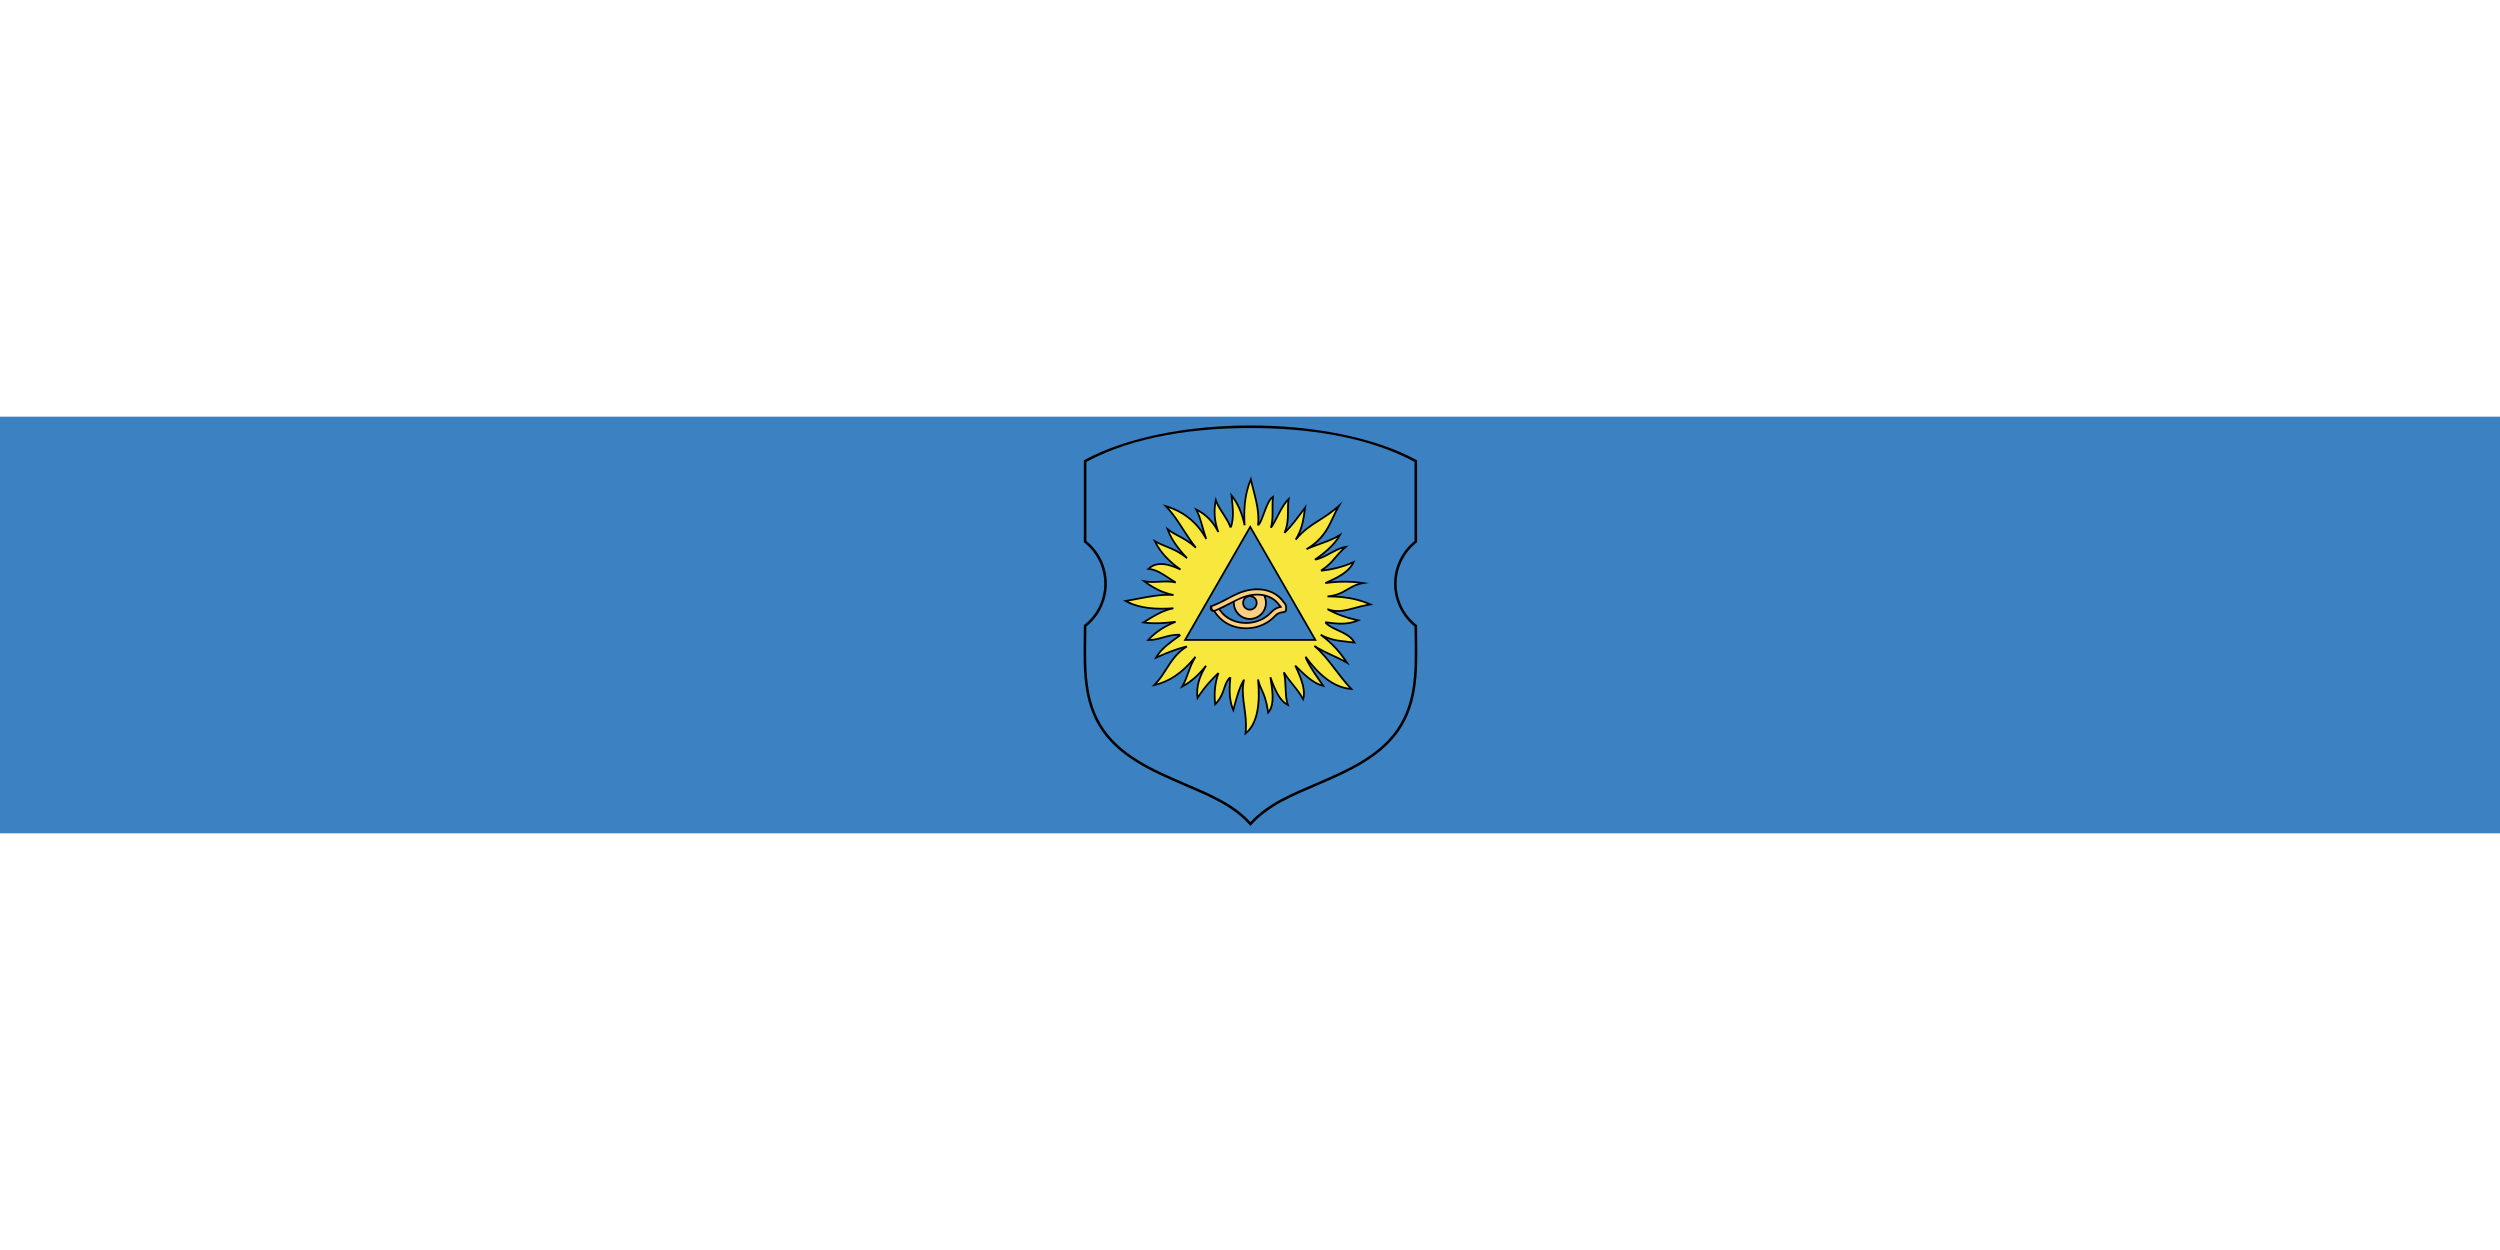 <?xml version="1.0" encoding="UTF-8" standalone="no"?>
<!-- Created with Inkscape (http://www.inkscape.org/) -->

<svg
   xmlns:dc="http://purl.org/dc/elements/1.1/"
   xmlns:cc="http://creativecommons.org/ns#"
   xmlns:rdf="http://www.w3.org/1999/02/22-rdf-syntax-ns#"
   xmlns:svg="http://www.w3.org/2000/svg"
   xmlns="http://www.w3.org/2000/svg"
   xmlns:sodipodi="http://sodipodi.sourceforge.net/DTD/sodipodi-0.dtd"
   xmlns:inkscape="http://www.inkscape.org/namespaces/inkscape"
   width="600"
   height="300"
   id="svg3968"
   version="1.1"
   inkscape:version="0.48.1 "
   sodipodi:docname="браслав_флаг.svg">
  <defs
     id="defs3970" />
  <sodipodi:namedview
     id="base"
     pagecolor="#ffffff"
     bordercolor="#666666"
     borderopacity="1.0"
     inkscape:pageopacity="0.0"
     inkscape:pageshadow="2"
     inkscape:zoom="1.77"
     inkscape:cx="300"
     inkscape:cy="150"
     inkscape:document-units="px"
     inkscape:current-layer="layer1"
     showgrid="false"
     inkscape:window-width="1280"
     inkscape:window-height="750"
     inkscape:window-x="-8"
     inkscape:window-y="-8"
     inkscape:window-maximized="1"
     fit-margin-top="0"
     fit-margin-left="0"
     fit-margin-right="0"
     fit-margin-bottom="0" />
  <g
     inkscape:label="Layer 1"
     inkscape:groupmode="layer"
     id="layer1"
     transform="translate(-5.714,-346.648)">
    <rect
       style="fill:#ffffff;fill-opacity:1;stroke:none"
       id="rect4039"
       width="600"
       height="300"
       x="5.714"
       y="346.648" />
    <rect
       style="fill:#3c82c2;fill-opacity:1;stroke:none"
       id="rect4039-5"
       width="600"
       height="100"
       x="5.714"
       y="446.648" />
    <g
       id="g3037"
       transform="matrix(0.267,0,0,0.267,217.945,362.573)">
      <path
         style="fill:#000000;fill-rule:evenodd"
         inkscape:connector-curvature="0"
         d="m 329.134,322.782 c 52.281,0 99.636,9.049 133.937,23.675 5.643,2.406 10.936,4.967 15.844,7.665 l 0,73.619 c -11.166,8.599 -18.365,22.113 -18.365,37.31 0,15.197 7.199,28.709 18.365,37.308 0,30.495 3.005,62.654 -13.266,90.2 -16.426,27.808 -47.877,41.419 -76.207,53.679 -21.601,9.348 -44.527,18.22 -60.309,36.545 -15.782,-18.325 -38.708,-27.197 -60.309,-36.545 -28.33,-12.26 -59.781,-25.87 -76.207,-53.679 -16.271,-27.546 -13.266,-59.705 -13.266,-90.2 11.166,-8.599 18.365,-22.111 18.365,-37.308 0,-15.197 -7.199,-28.711 -18.365,-37.31 l 0,-73.619 c 4.908,-2.698 10.202,-5.259 15.844,-7.665 34.301,-14.626 81.655,-23.675 133.937,-23.675 z"
         class="fil0"
         id="_158445832" />
      <path
         style="fill:#3c82c2;fill-rule:nonzero"
         inkscape:connector-curvature="0"
         d="m 329.134,325.108 c -48.44,9.6e-4 -103.793,6.868 -147.449,30.399 l 0,71.109 c 11.571,9.352 18.355,23.49 18.356,38.433 0,14.909 -6.865,29.148 -18.357,38.434 -0.095,29.616 -2.827,61.195 12.94,87.888 16.194,27.416 47.266,40.666 75.123,52.721 21.127,9.142 43.373,17.807 59.387,35.193 16.014,-17.385 38.26,-26.051 59.387,-35.193 27.857,-12.055 58.93,-25.305 75.123,-52.721 15.767,-26.693 13.035,-58.272 12.94,-87.888 -11.492,-9.286 -18.357,-23.525 -18.357,-38.434 3.1e-4,-14.944 6.785,-29.082 18.356,-38.433 l 0,-71.109 c -43.656,-23.531 -99.008,-30.398 -147.449,-30.399 z"
         class="fil1"
         id="_158445760" />
      <path
         class="fil2"
         d="m 335.937,580.423 c -1.749,8.545 -5.161,15.411 -10.762,19.837 l -1.514,1.197 0.228,-1.916 c 1.019,-8.543 -0.041,-16.132 -1.061,-23.435 -0.941,-6.737 -1.847,-13.237 -1.101,-20.071 -2.881,6.284 -4.879,13.842 -6.831,21.233 l -0.416,1.573 -0.578,2.184 -0.921,-2.062 c -1.855,-4.156 -2.845,-8.895 -3.204,-14.01 -0.305,-4.344 -0.155,-8.964 0.302,-13.729 -1.937,2.49 -2.859,5.244 -3.852,8.212 -1.471,4.4 -3.094,9.251 -8.223,14.524 l -1.161,1.194 -0.203,-1.653 c -0.572,-4.662 -0.676,-9.371 -0.207,-14.135 0.369,-3.741 1.092,-7.51 2.221,-11.309 -2.483,2.472 -4.943,5.038 -7.343,7.819 -3.143,3.643 -6.192,7.662 -9.072,12.336 l -1.162,1.886 -0.305,-2.196 c -0.69,-4.97 -0.323,-9.913 1.011,-14.852 0.709,-2.625 1.691,-5.25 2.932,-7.876 -1.838,1.96 -3.689,3.753 -5.552,5.377 -3.62,3.157 -7.296,5.696 -11.027,7.635 l -2.532,1.316 1.486,-2.443 c 2.257,-3.709 3.699,-7.724 5.193,-11.879 0.999,-2.78 2.022,-5.624 3.322,-8.494 -4.623,4.996 -9.242,8.967 -13.878,12.065 -6.26,4.184 -12.549,6.782 -18.925,8.172 l -2.72,0.593 1.995,-1.947 c 4.531,-4.421 7.651,-9.339 10.768,-14.253 4.009,-6.32 8.016,-12.636 15.03,-18.016 -3.101,0.913 -6.255,1.989 -9.409,3.171 -4.675,1.752 -9.372,3.751 -13.91,5.812 l -2.189,0.994 1.162,-2.108 c 4.296,-7.794 12.21,-13.494 20.507,-19.449 -5.101,0.049 -9.389,1.269 -13.547,2.452 -4.294,1.221 -8.454,2.404 -13.293,2.285 l -1.758,-0.044 1.19,-1.295 c 3.268,-3.555 6.951,-6.705 11.111,-9.469 2.746,-1.825 5.704,-3.483 8.89,-4.98 -3.188,0.33 -6.339,0.577 -9.452,0.686 -4.897,0.172 -9.697,0.006 -14.401,-0.691 l -2.21,-0.328 1.917,-1.148 c 1.073,-0.643 2.169,-1.325 3.316,-2.038 4.827,-3.001 10.555,-6.561 17.001,-8.892 -5.405,0.142 -10.692,-0.029 -15.762,-0.67 -7.397,-0.937 -14.32,-2.882 -20.453,-6.34 l -1.984,-1.118 2.246,-0.367 c 3.473,-0.568 7.036,-1.256 10.621,-1.948 8.534,-1.647 17.202,-3.318 25.715,-3.565 -2.479,-0.802 -4.891,-1.771 -7.244,-2.893 -4.421,-2.107 -8.638,-4.759 -12.723,-7.882 l -2.712,-2.073 3.346,0.653 c 4.532,0.885 8.944,0.648 13.363,0.41 3.582,-0.193 7.171,-0.385 10.869,3.2e-4 -1.092,-0.696 -2.176,-1.414 -3.258,-2.129 -5.66,-3.744 -11.257,-7.445 -17.479,-7.788 l -1.782,-0.098 1.263,-1.266 c 4.75,-4.758 11.44,-5.731 19.714,-3.5 1.266,0.341 2.577,0.762 3.93,1.257 -3.082,-2.479 -5.889,-5.088 -8.403,-7.833 -3.944,-4.307 -7.169,-8.952 -9.606,-13.964 l -1.164,-2.393 2.288,1.355 c 3.229,1.912 6.516,3.239 9.927,4.616 4.102,1.656 8.383,3.385 12.997,6.278 -1.972,-2.326 -3.808,-4.687 -5.47,-7.089 -3.048,-4.405 -5.522,-8.958 -7.205,-13.712 l -0.943,-2.664 2.196,1.776 c 3.163,2.558 6.414,4.287 9.841,6.109 l -6.4e-4,10e-4 c 3.265,1.736 6.69,3.558 10.385,6.264 -2.728,-3.813 -5.149,-7.578 -7.513,-11.257 -4.692,-7.301 -9.171,-14.271 -15.395,-20.552 l -2.184,-2.205 2.974,0.875 c 10.664,3.138 20.648,8.882 28.648,17.942 1.557,1.764 3.039,3.651 4.431,5.665 l 0.208,0.303 c -0.429,-1.444 -0.83,-2.868 -1.226,-4.275 -1.506,-5.353 -2.948,-10.48 -5.655,-15.56 l -1.195,-2.243 2.26,1.155 c 4.262,2.178 8.143,4.925 11.566,8.359 1.898,1.904 3.654,4.02 5.253,6.365 -0.657,-2.754 -1.071,-5.477 -1.263,-8.17 -0.346,-4.859 0.028,-9.626 0.987,-14.314 l 0.588,-2.873 0.948,2.776 c 1.464,4.286 3.83,7.923 6.294,11.708 2.185,3.356 4.445,6.83 6.261,11.008 2.082,-8.072 1.209,-15.71 0.341,-23.304 -0.121,-1.059 -0.242,-2.115 -0.373,-3.356 l -0.283,-2.679 1.694,2.094 c 2.656,3.284 5.011,7.039 7.026,11.512 1.137,2.525 2.168,5.279 3.084,8.307 -0.099,-9.234 0.904,-17.392 2.714,-24.436 0.449,-1.75 0.946,-3.425 1.485,-5.022 0.544,-1.613 1.131,-3.151 1.754,-4.612 l -0.002,-6.4e-4 0.006,-0.016 0.999,-2.382 0.519,2.532 c 0.637,3.112 1.488,6.379 2.37,9.762 2.348,9.013 4.91,18.85 4.343,29.174 1.157,-2.082 2.295,-5.162 3.492,-8.402 2.307,-6.246 4.829,-13.07 8.513,-15.287 l 0.011,-0.006 0.003,-0.002 1.4,-0.818 -0.21,1.612 c -0.484,3.708 -0.442,7.416 -0.402,11.129 0.045,4.127 0.09,8.261 -0.568,12.456 1.169,-2.034 2.319,-4.264 3.484,-6.529 3.006,-5.839 6.13,-11.905 10.178,-15.721 l -10e-4,-10e-4 0.003,-0.003 1.737,-1.74 -0.385,2.432 c -0.608,3.841 -0.612,7.399 -0.614,10.925 -0.003,5.173 -0.011,10.282 -1.861,16.173 2.294,-2.481 4.527,-5.143 6.737,-7.931 3.054,-3.853 6.062,-7.946 9.129,-12.132 l 1.927,-2.63 -0.494,3.221 c -0.21,1.372 -0.383,2.566 -0.55,3.728 -0.994,6.897 -1.854,12.854 -4.976,19.671 5.46,-5.454 10.858,-8.886 16.661,-12.576 5.477,-3.482 11.323,-7.198 17.913,-13.084 l 3.866,-3.453 -2.651,4.46 c -1.986,3.341 -3.575,6.767 -5.164,10.198 -3.896,8.405 -7.809,16.843 -17.732,24.63 1.622,-0.609 3.249,-1.188 4.88,-1.767 5.919,-2.103 11.899,-4.229 17.795,-7.902 l 2.589,-1.613 -1.468,2.676 c -3.31,6.034 -8.683,11.665 -14.997,16.739 -1.205,0.969 -2.466,1.931 -3.769,2.885 l -0.183,0.133 c 2.992,-1.107 6.057,-2.756 9.137,-4.413 4.724,-2.541 9.486,-5.103 14.25,-5.881 l 0.014,-0.003 0.014,-0.002 2.81,-0.422 -2.182,1.827 c -4.143,3.468 -6.672,6.461 -9.098,9.331 -2.886,3.416 -5.633,6.666 -10.72,10.349 3.774,-0.531 7.576,-1.24 11.378,-2.201 4.894,-1.238 9.786,-2.9 14.615,-5.149 l 1.971,-0.918 -0.913,1.979 c -2.157,4.675 -5.881,8.293 -10.475,11.361 -3.192,2.132 -6.801,3.995 -10.59,5.764 6.434,-0.671 12.864,-0.822 19.229,-0.435 1.59,0.097 3.183,0.228 4.776,0.394 1.608,0.168 3.191,0.367 4.745,0.598 l 0.003,0 0.41,0.062 4.986,0.752 -4.976,0.828 c -6.228,1.036 -10.027,3.293 -13.873,5.578 -3.145,1.868 -6.322,3.756 -10.834,5.056 3.964,0.211 7.928,0.599 11.892,1.259 6.47,1.077 12.941,2.873 19.412,5.792 l 2.474,1.117 -2.686,0.404 c -5.073,0.762 -9.582,1.985 -13.777,3.122 -6.578,1.783 -12.402,3.361 -18.526,2.712 2.32,1.072 4.669,2.035 7.073,2.902 4.524,1.632 9.256,2.928 14.378,3.975 l 2.462,0.503 -2.303,1.011 c -5.091,2.234 -10.155,3.016 -15.214,3.061 -4.225,0.037 -8.423,-0.438 -12.627,-1.008 2.774,2.37 6.289,3.97 9.846,5.59 5.71,2.599 11.527,5.248 14.974,11.221 l 0.804,1.394 -1.591,-0.199 c -2.151,-0.27 -4.076,-0.478 -5.925,-0.678 -6.72,-0.727 -12.485,-1.352 -18.51,-3.578 3.184,2.673 5.983,5.401 8.497,8.167 3.871,4.259 7.075,8.613 9.984,13.008 l 1.926,2.909 -2.997,-1.78 c -4.305,-2.557 -8.694,-4.579 -13.102,-6.611 -3.306,-1.524 -6.626,-3.054 -9.937,-4.817 4.948,5.047 9.339,10.798 13.805,16.648 4.421,5.792 8.918,11.681 14.083,17.046 l 0.001,-10e-4 0.003,0.003 1.495,1.498 -2.11,-0.134 c -7.836,-0.498 -15.215,-3.605 -22.194,-8.737 -5.336,-3.924 -10.442,-9.037 -15.344,-15.072 2.463,4.425 5.893,9.435 9.323,14.448 1.194,1.745 2.389,3.49 3.628,5.34 l 0.003,0 0.007,0.006 1.131,1.7 -1.983,-0.48 c -8.307,-2.011 -15.664,-8.734 -22.362,-15.332 2.077,4.562 3.757,8.91 4.813,12.919 1.393,5.29 1.709,10.019 0.443,13.919 l -0.587,1.805 -0.878,-1.683 c -2.613,-5.011 -5.973,-9.166 -9.301,-13.283 -1.963,-2.428 -3.916,-4.844 -5.713,-7.427 0.508,3.366 0.634,6.798 0.758,10.178 0.194,5.334 0.384,10.543 2.098,15.03 l 0.711,1.861 -1.797,-0.854 c -3.688,-1.752 -6.736,-5.172 -9.372,-9.658 -1.498,-2.549 -2.866,-5.443 -4.144,-8.568 1.353,9.996 1.689,19.301 -3.406,24.914 l -1.151,1.267 -0.229,-1.699 c -1.519,-11.251 -3.665,-15.92 -5.591,-20.115 -0.462,-1.006 -0.913,-1.987 -1.34,-3.021 0.389,8.289 0.032,15.922 -1.323,22.537 z"
         id="path13-1"
         inkscape:connector-curvature="0"
         style="fill:#000000;fill-rule:nonzero" />
      <path
         class="fil3"
         d="m 325.679,597.719 c 4.407,-4.178 7.185,-10.228 8.696,-17.612 1.689,-8.25 1.796,-18.15 0.821,-28.963 0.536,-0.046 1.071,-0.099 1.603,-0.157 0.827,3.987 1.992,6.52 3.248,9.254 1.862,4.055 3.923,8.543 5.454,18.7 4.375,-6.629 2.617,-17.888 0.856,-29.147 l -0.082,-0.523 c 0.516,-0.131 1.029,-0.269 1.54,-0.413 1.998,5.81 4.156,11.157 6.677,15.445 2.038,3.467 4.31,6.245 6.926,8.014 -1.192,-4.204 -1.36,-8.819 -1.531,-13.53 -0.169,-4.647 -0.343,-9.39 -1.524,-13.833 0.495,-0.231 0.987,-0.467 1.475,-0.709 2.283,3.864 5.048,7.283 7.833,10.728 2.973,3.678 5.971,7.387 8.483,11.744 0.553,-3.2 0.152,-6.947 -0.939,-11.089 -1.331,-5.053 -3.68,-10.669 -6.573,-16.585 0.446,-0.31 0.888,-0.626 1.327,-0.946 l 1.036,1.029 c 6.524,6.482 13.683,13.593 21.586,16.339 -0.773,-1.139 -1.58,-2.318 -2.387,-3.498 -5.117,-7.477 -10.23,-14.949 -12.264,-20.664 0.414,-0.41 0.822,-0.825 1.226,-1.245 6.108,8.38 12.531,15.352 19.321,20.344 6.112,4.494 12.52,7.378 19.264,8.232 -4.625,-5.002 -8.719,-10.365 -12.751,-15.648 -5.96,-7.807 -11.784,-15.435 -18.925,-21.356 0.308,-0.441 0.61,-0.886 0.908,-1.335 5.297,3.471 10.704,5.962 16.078,8.439 3.445,1.587 6.877,3.168 10.267,4.997 -2.356,-3.374 -4.937,-6.714 -7.92,-9.996 -3.76,-4.136 -8.158,-8.179 -13.546,-12.076 0.232,-0.489 0.459,-0.982 0.68,-1.478 8.233,4.569 15.386,5.343 24.229,6.299 1.392,0.15 2.824,0.305 4.262,0.473 -3.276,-4.58 -8.354,-6.892 -13.347,-9.165 -4.302,-1.959 -8.545,-3.89 -11.687,-7.221 0.159,-0.57 0.31,-1.144 0.454,-1.721 4.913,0.689 9.806,1.35 14.656,1.307 4.051,-0.036 8.099,-0.561 12.157,-1.973 -4.213,-0.956 -8.179,-2.1 -12.004,-3.479 -4.494,-1.621 -8.79,-3.568 -13.061,-5.923 0.056,-0.565 0.105,-1.131 0.147,-1.7 l 0.207,0.08 c 8.302,3.213 15.618,1.23 24.285,-1.119 3.484,-0.945 7.183,-1.946 11.26,-2.705 -5.509,-2.241 -11.018,-3.691 -16.526,-4.608 -6.364,-1.059 -12.726,-1.411 -19.087,-1.453 l -0.1,-6.4e-4 c -0.035,-0.527 -0.075,-1.052 -0.121,-1.576 l 0.146,-0.016 c 8.536,-0.869 13.075,-3.565 17.548,-6.223 3.002,-1.783 5.975,-3.549 10.066,-4.775 -0.238,-0.025 -0.474,-0.053 -0.712,-0.077 -1.558,-0.162 -3.128,-0.292 -4.707,-0.388 -7.95,-0.485 -16.009,-0.115 -24.06,1.07 -0.129,-0.528 -0.264,-1.053 -0.405,-1.576 5.416,-2.392 10.657,-4.825 15.039,-7.751 3.67,-2.451 6.746,-5.252 8.831,-8.682 -4.229,1.818 -8.496,3.214 -12.763,4.294 -4.833,1.223 -9.666,2.042 -14.438,2.608 -0.229,-0.527 -0.464,-1.05 -0.705,-1.569 6.551,-4.282 9.624,-7.917 12.88,-11.769 1.959,-2.318 3.983,-4.712 6.849,-7.374 -3.526,1.115 -7.113,3.044 -10.68,4.963 -4.614,2.482 -9.195,4.947 -13.717,5.712 -0.295,-0.457 -0.595,-0.91 -0.9,-1.36 l 0.116,-0.071 0.003,-0.003 9.6e-4,0.002 c 1.316,-0.885 2.603,-1.786 3.85,-2.697 1.248,-0.913 2.486,-1.86 3.706,-2.84 5.217,-4.192 9.766,-8.758 12.982,-13.601 -5.136,2.816 -10.275,4.643 -15.371,6.454 -3.958,1.406 -7.89,2.805 -11.738,4.641 -0.376,-0.407 -0.755,-0.809 -1.14,-1.207 l 0.113,-0.068 c 14.512,-8.717 19.086,-18.584 23.638,-28.406 1.001,-2.161 2.002,-4.32 3.109,-6.472 -5.337,4.376 -10.18,7.455 -14.767,10.371 -7.221,4.591 -13.802,8.774 -20.622,17.015 l -0.038,0.046 c -0.424,-0.315 -0.851,-0.625 -1.283,-0.93 l 0.025,-0.042 c 5.54,-9.11 6.562,-16.195 7.797,-24.761 l 0.079,-0.555 c -2.427,3.298 -4.83,6.518 -7.263,9.589 -3.003,3.789 -6.056,7.357 -9.26,10.569 -0.494,-0.251 -0.991,-0.497 -1.492,-0.736 3.024,-7.144 3.03,-13.062 3.035,-19.07 0.003,-2.839 0.003,-5.699 0.315,-8.727 -3.106,3.631 -5.706,8.681 -8.222,13.568 -1.899,3.688 -3.752,7.287 -5.773,10.183 -0.54,-0.156 -1.082,-0.304 -1.627,-0.447 1.593,-5.498 1.533,-10.946 1.473,-16.383 -0.035,-3.119 -0.07,-6.234 0.201,-9.375 -2.522,2.723 -4.546,8.202 -6.424,13.284 -1.65,4.466 -3.192,8.638 -4.999,10.663 -0.601,-0.068 -1.204,-0.127 -1.809,-0.18 l 0.002,-0.019 0.002,-0.016 c 1.223,-11.048 -1.55,-21.69 -4.072,-31.368 -0.651,-2.499 -1.285,-4.934 -1.832,-7.304 -0.263,0.696 -0.518,1.404 -0.761,2.126 -0.532,1.577 -1.019,3.214 -1.454,4.909 -2.251,8.761 -3.232,19.302 -2.344,31.556 -0.537,0.034 -1.072,0.074 -1.606,0.12 -1.272,-5.947 -2.899,-10.964 -4.845,-15.284 -1.507,-3.344 -3.204,-6.27 -5.078,-8.889 l 0.054,0.48 c 0.941,8.234 1.888,16.518 -0.829,25.471 -0.608,0.151 -1.213,0.309 -1.814,0.476 -1.858,-4.883 -4.418,-8.817 -6.88,-12.6 -2.004,-3.079 -3.945,-6.061 -5.424,-9.402 -0.556,3.654 -0.733,7.358 -0.465,11.124 0.333,4.673 1.354,9.441 3.189,14.317 -0.489,0.218 -0.975,0.442 -1.458,0.67 -2.327,-4.711 -5.167,-8.655 -8.444,-11.944 -2.696,-2.705 -5.694,-4.97 -8.955,-6.858 2.082,4.475 3.34,8.948 4.645,13.59 0.964,3.43 1.957,6.955 3.323,10.617 -0.453,0.309 -0.902,0.624 -1.348,0.944 -1.178,-2.208 -2.45,-4.291 -3.804,-6.25 -1.36,-1.967 -2.801,-3.804 -4.313,-5.515 -7.044,-7.977 -15.679,-13.314 -24.962,-16.524 5.254,5.784 9.27,12.033 13.454,18.543 3.463,5.389 7.043,10.959 11.518,16.558 -0.38,0.372 -0.757,0.749 -1.128,1.129 l -0.004,-0.003 c -5.648,-5.259 -10.662,-7.925 -15.345,-10.414 l -0.003,0 c -2.695,-1.433 -5.282,-2.808 -7.839,-4.589 1.558,3.696 3.6,7.273 6.012,10.759 2.955,4.271 6.462,8.404 10.313,12.447 -0.313,0.438 -0.62,0.879 -0.923,1.324 l -0.04,-0.033 c -6.877,-5.729 -13.009,-8.206 -18.782,-10.536 -2.666,-1.076 -5.256,-2.122 -7.82,-3.44 2.195,3.997 4.922,7.745 8.142,11.262 3.805,4.156 8.3,7.994 13.416,11.54 -0.235,0.486 -0.465,0.976 -0.689,1.468 -1.754,-0.854 -3.45,-1.599 -5.082,-2.231 -1.634,-0.633 -3.222,-1.159 -4.758,-1.574 -6.943,-1.871 -12.642,-1.362 -16.851,1.916 5.891,0.891 11.132,4.356 16.427,7.859 2.168,1.434 4.347,2.875 6.579,4.139 -0.145,0.522 -0.285,1.045 -0.419,1.572 -4.981,-1.17 -9.781,-0.912 -14.57,-0.655 -3.488,0.188 -6.971,0.376 -10.547,0.029 3.194,2.251 6.473,4.203 9.872,5.824 4.288,2.044 8.77,3.562 13.514,4.482 -0.057,0.53 -0.106,1.062 -0.151,1.595 l -0.015,-10e-4 c -10.487,-0.793 -21.449,1.323 -32.199,3.397 -2.79,0.538 -5.565,1.075 -8.335,1.56 5.422,2.68 11.429,4.253 17.805,5.06 7.169,0.908 14.82,0.849 22.64,0.305 0.034,0.543 0.074,1.083 0.121,1.622 -9.019,1.659 -16.99,6.614 -23.363,10.575 -0.473,0.294 -0.937,0.584 -1.392,0.865 3.899,0.438 7.859,0.529 11.884,0.388 4.769,-0.167 9.638,-0.659 14.603,-1.286 0.129,0.526 0.263,1.049 0.403,1.57 -5.005,1.958 -9.489,4.264 -13.513,6.938 -3.512,2.334 -6.673,4.949 -9.526,7.858 3.844,-0.182 7.356,-1.18 10.964,-2.206 4.711,-1.34 9.586,-2.725 15.659,-2.485 0.262,0.587 0.529,1.172 0.806,1.751 l -1.456,1.05 c -7.375,5.294 -14.452,10.375 -18.805,16.816 3.808,-1.689 7.722,-3.318 11.65,-4.79 4.587,-1.72 9.177,-3.215 13.613,-4.324 0.315,0.469 0.636,0.935 0.963,1.396 -9.133,5.686 -13.711,12.902 -18.293,20.125 -2.705,4.264 -5.411,8.53 -9.06,12.529 5.28,-1.451 10.503,-3.799 15.706,-7.276 6.104,-4.08 12.188,-9.717 18.309,-17.281 l 0.02,-0.025 c 0.376,0.391 0.757,0.778 1.142,1.16 -3.083,4.85 -4.84,9.735 -6.529,14.437 -1.2,3.339 -2.367,6.588 -3.949,9.692 2.784,-1.661 5.545,-3.68 8.282,-6.068 3.527,-3.077 7.007,-6.758 10.44,-11.065 0.432,0.313 0.869,0.621 1.308,0.924 -3.049,4.774 -5.257,9.521 -6.537,14.261 -1.077,3.987 -1.496,7.972 -1.209,11.966 2.564,-3.942 5.242,-7.413 7.99,-10.598 3.118,-3.613 6.323,-6.854 9.55,-9.997 0.498,0.234 0.998,0.463 1.502,0.686 -1.672,4.724 -2.685,9.389 -3.139,14.002 -0.399,4.045 -0.369,8.062 0.017,12.053 3.968,-4.534 5.385,-8.771 6.681,-12.645 1.237,-3.699 2.37,-7.083 5.398,-10.166 0.589,0.168 1.181,0.327 1.776,0.48 -0.619,5.441 -0.865,10.709 -0.522,15.603 0.284,4.045 0.972,7.834 2.186,11.255 2.368,-8.959 4.843,-18.089 8.95,-25.011 0.553,0.052 1.107,0.099 1.664,0.139 l -0.042,0.18 c -1.96,8.43 -0.864,16.274 0.281,24.477 0.954,6.833 1.943,13.911 1.272,21.829 z"
         id="path15"
         inkscape:connector-curvature="0"
         style="fill:#f8e73d;fill-opacity:1;fill-rule:nonzero" />
      <polygon
         transform="matrix(3.197,0,0,3.203,-4.157,23.752)"
         class="fil2"
         points="85.434,153.802 104.184,121.326 122.934,153.802 "
         id="polygon23"
         style="fill:#000000;fill-rule:nonzero" />
      <polygon
         transform="matrix(3.197,0,0,3.203,-4.157,23.752)"
         class="fil1"
         points="86.299,153.302 122.071,153.302 104.185,122.323 "
         id="polygon25"
         style="fill:#3c82c2;fill-rule:nonzero" />
      <path
         sodipodi:nodetypes="ccsccccccsccccssccccccccccsssss"
         style="fill:#000000;fill-rule:evenodd"
         inkscape:connector-curvature="0"
         d="m 292.906,484.745 c 4.98,-1.636 10.285,-4.286 14.724,-6.677 6.908,-3.721 13.717,-7.389 22.516,-8.512 9.999,-1.276 20.642,1.231 27.524,9.08 0.379,0.432 0.744,0.881 1.092,1.341 l 0.05,0.066 c 2.007,2.655 3.153,3.218 3.213,6.674 0.052,2.951 -0.533,4.443 -3.618,4.728 -2.468,0.228 -4.591,0.955 -6.738,3.264 -7.917,8.511 -19.829,12.375 -31.299,10.909 -10.801,-1.38 -18.742,-6.861 -24.284,-15.227 -3.213,-0.173 -4.209,-3.188 -3.18,-5.645 z m 49.877,-8.101 c 0.687,1.738 1.067,3.633 1.067,5.616 0,8.426 -6.82,15.259 -15.23,15.259 -8.41,0 -15.229,-6.833 -15.229,-15.259 l 6.4e-4,-0.029 c -0.914,0.483 -1.826,0.974 -2.739,1.466 -2.769,1.492 -5.555,2.993 -8.511,4.346 4.197,6.461 11.487,10.278 19.028,11.242 9.438,1.206 19.304,-1.918 25.829,-8.933 2.181,-2.345 4.754,-4.188 7.884,-4.953 -0.94,-1.149 -1.756,-2.347 -2.802,-3.412 -2.582,-2.629 -5.813,-4.36 -9.298,-5.344 z m -14.162,0.304 c 2.928,0 5.302,2.379 5.302,5.312 0,2.933 -2.374,5.312 -5.302,5.312 -2.928,0 -5.302,-2.379 -5.302,-5.312 0,-2.933 2.374,-5.312 5.302,-5.312 z"
         class="fil0"
         id="_158445352" />
      <path
         style="fill:#fdd07f;fill-rule:evenodd"
         inkscape:connector-curvature="0"
         d="m 331.238,475.86 c 2.511,1.034 4.281,3.51 4.281,6.398 0,3.818 -3.09,6.914 -6.901,6.914 -3.81,0 -6.9,-3.096 -6.9,-6.914 0,-1.75 0.652,-3.35 1.722,-4.568 -2.937,1.007 -5.705,2.298 -8.425,3.692 -0.018,0.29 -0.028,0.582 -0.028,0.876 0,7.542 6.104,13.658 13.631,13.658 7.528,0 13.632,-6.116 13.632,-13.658 0,-2.186 -0.513,-4.253 -1.425,-6.086 -3.144,-0.629 -6.431,-0.698 -9.587,-0.311 z"
         class="fil6"
         id="_158395896" />
      <path
         sodipodi:nodetypes="cccccccscccsccccccccccccccccccccccc"
         style="fill:#fdd07f;fill-rule:nonzero"
         inkscape:connector-curvature="0"
         d="m 310.662,481.914 c 6.185,-3.056 12.352,-6.549 20.019,-7.588 5.679,-0.76 11.808,-0.111 16.958,2.494 1.009,0.511 1.987,1.101 2.924,1.776 2.994,2.157 4.794,4.862 7.159,7.754 l -2.466,0.602 c -2.799,0.683 -5.154,2.406 -7.091,4.49 -3.555,3.822 -8.046,6.551 -12.924,8.12 -3.237,1.041 -6.652,1.572 -10.079,1.573 -1.394,3.2e-4 -2.791,-0.087 -4.178,-0.264 l -0.016,-0.002 c -5.726,-0.732 -11.322,-3.028 -15.67,-6.807 -1.848,-1.606 -3.288,-3.426 -4.631,-5.391 -0.984,0.434 -1.978,0.847 -2.976,1.248 3.459,5.08 7.857,9.007 13.31,11.468 4.154,1.875 8.734,2.82 13.284,2.929 6.696,0.161 13.37,-1.531 19.067,-4.929 2.631,-1.569 5.05,-3.513 7.138,-5.756 l 0.003,0.003 10e-4,-10e-4 0.007,-0.013 c 0.692,-0.744 1.387,-1.347 2.092,-1.835 1.693,-1.173 3.615,-1.74 5.67,-1.929 2.096,-0.193 2.204,-1.182 2.17,-3.114 -0.039,-2.212 -0.659,-2.969 -1.762,-4.315 -1.361,-1.66 -2.437,-3.152 -4.035,-4.614 -4.462,-4.086 -10.202,-6.236 -16.172,-6.813 -4.261,-0.411 -8.566,-0.022 -12.716,0.999 -6.402,1.576 -11.845,4.507 -17.351,7.472 l -0.012,0.006 c -2.242,1.207 -4.706,2.482 -7.246,3.665 -1.976,0.92 -3.997,1.785 -5.995,2.518 -1.036,1.726 0.55,3.285 1.656,2.893 4.798,-1.898 9.254,-4.362 13.862,-6.638 z"
         class="fil7"
         id="_158395824" />
    </g>
  </g>
</svg>

